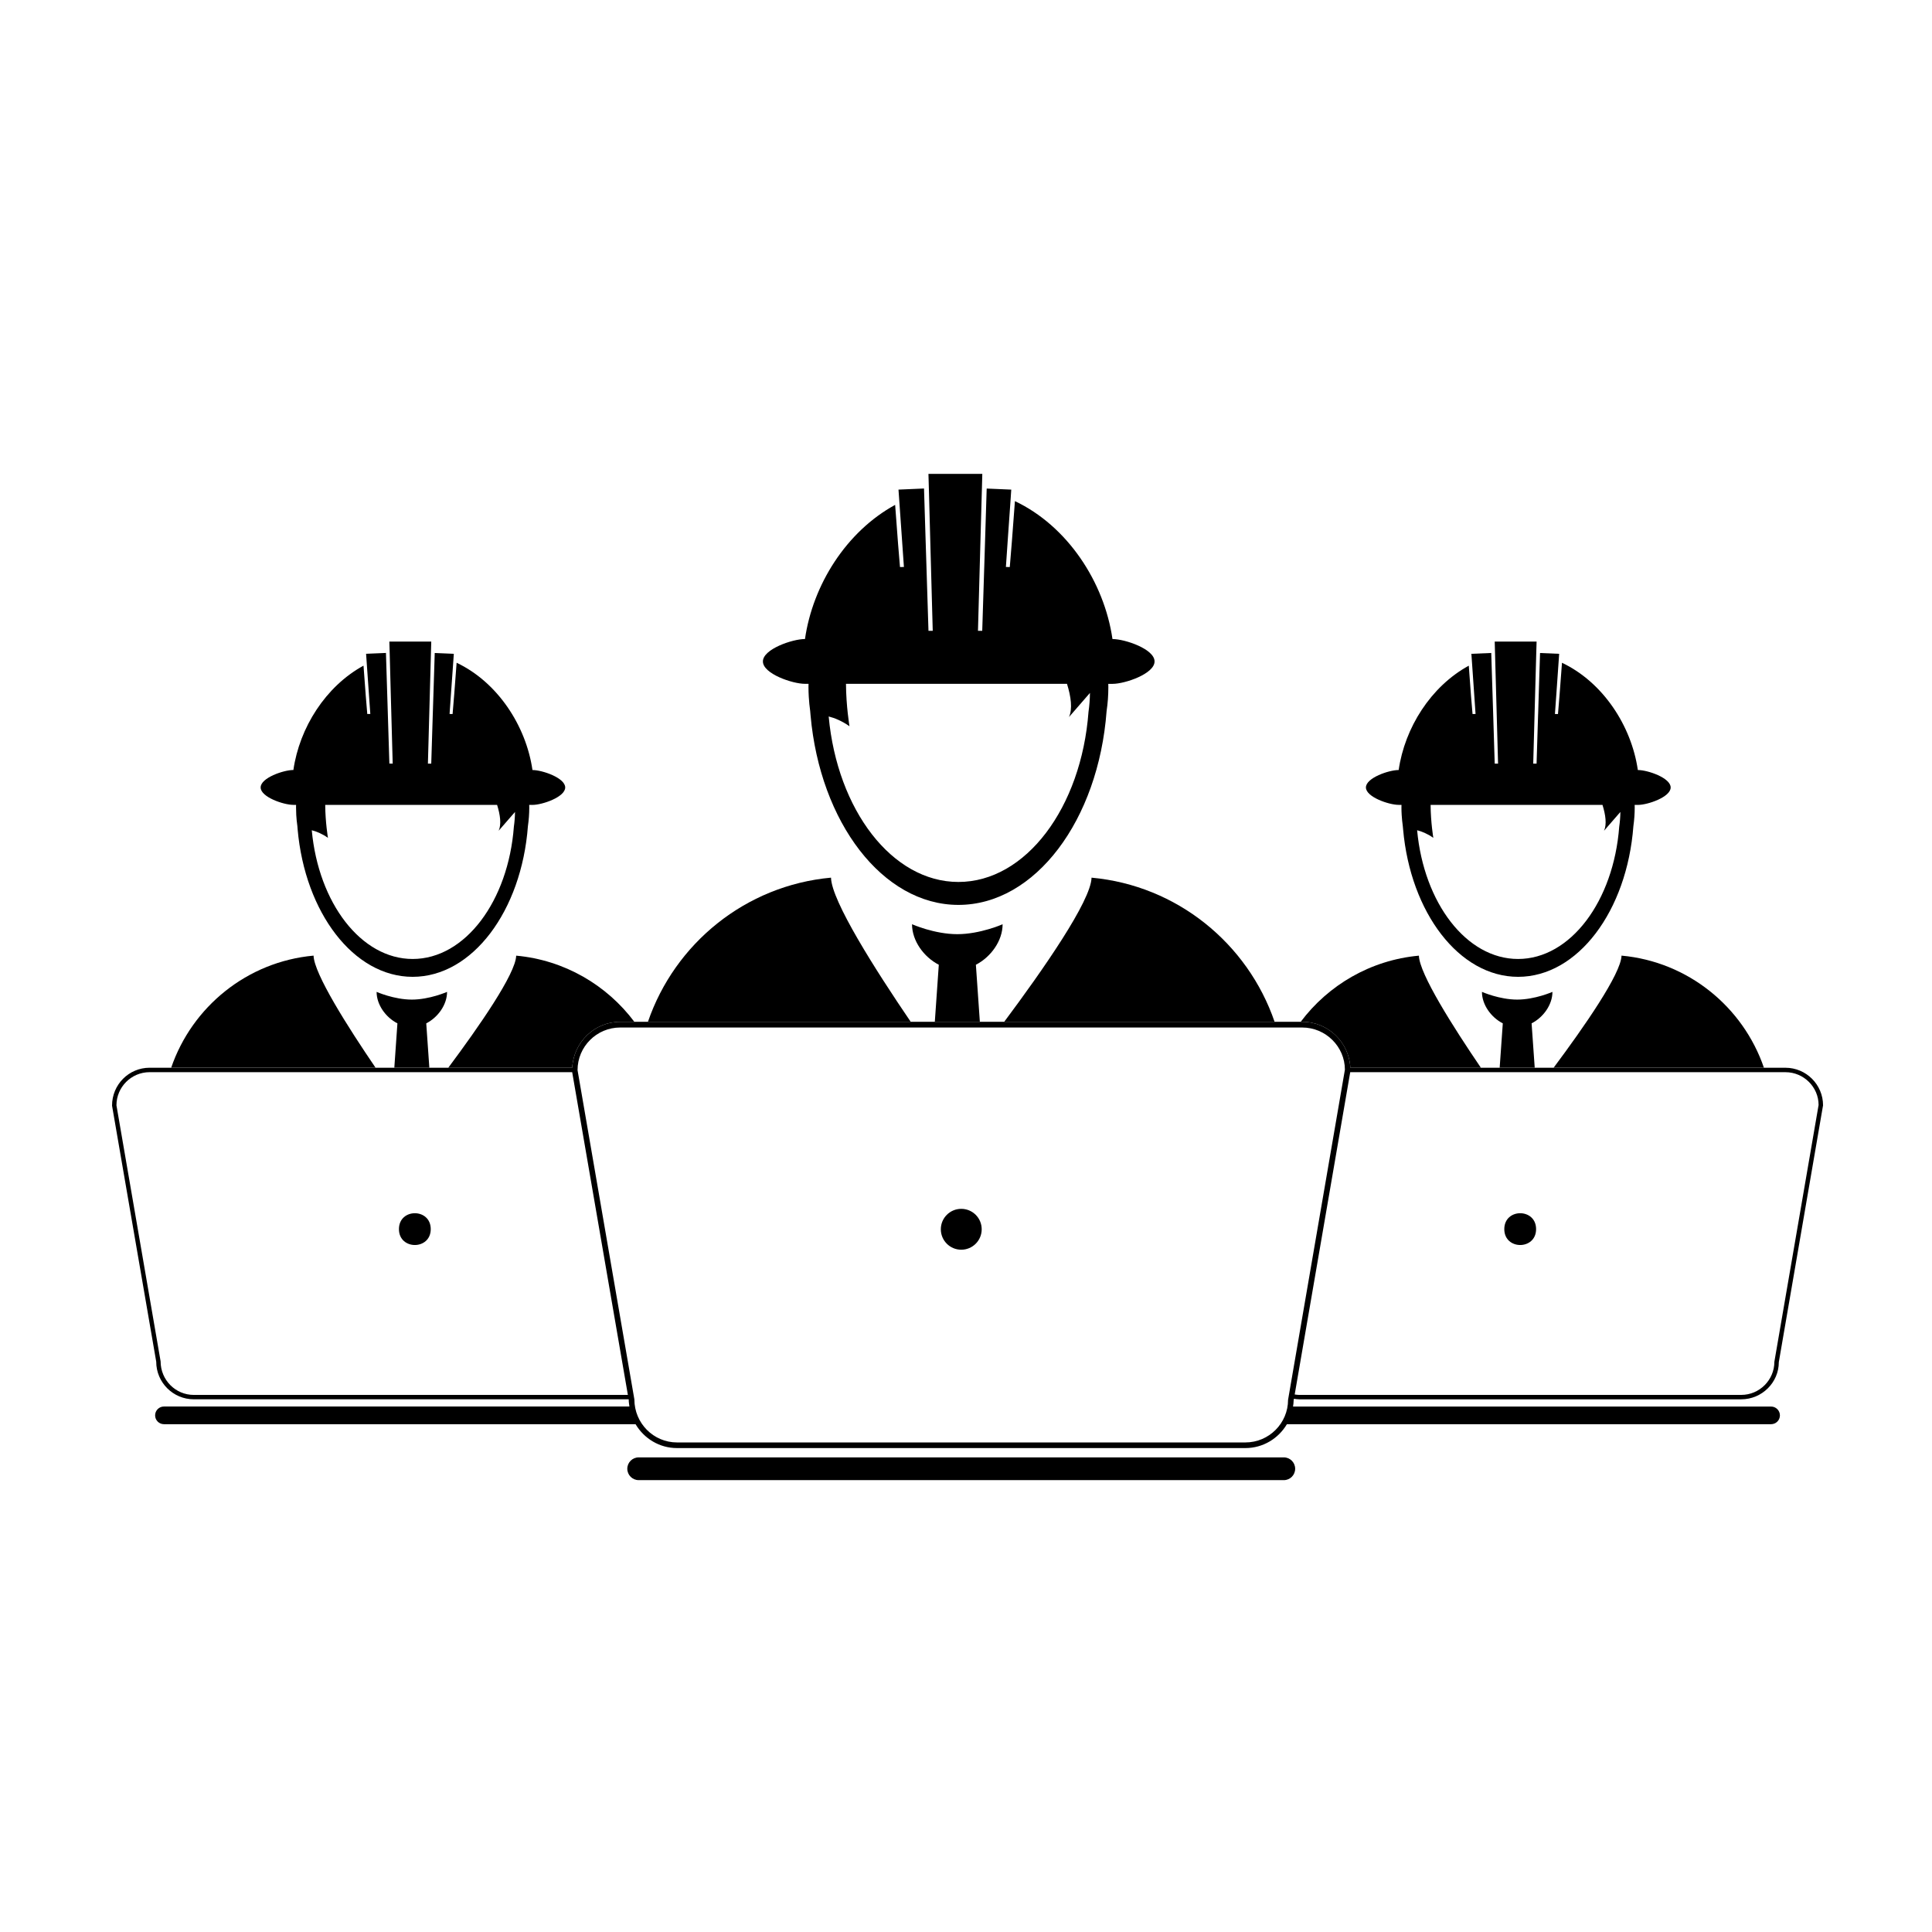<?xml version="1.0" encoding="UTF-8"?>
<!-- Uploaded to: ICON Repo, www.iconrepo.com, Generator: ICON Repo Mixer Tools -->
<svg fill="#000000" width="800px" height="800px" version="1.1" viewBox="144 144 512 512" xmlns="http://www.w3.org/2000/svg">
 <g>
  <path d="m227.1 397.25c-17.613 1.605-32.199 13.559-37.734 29.703h54.16c-7.309-10.73-16.32-24.918-16.426-29.703z"/>
  <path d="m256.96 415.2c3.109-1.594 5.516-4.938 5.516-8.344 0 0-4.625 2.047-9.336 2.047-4.715 0-9.336-2.047-9.336-2.047 0 3.406 2.41 6.75 5.516 8.344l-0.82 11.758h9.281z"/>
  <path d="m308.36 414.79h3.75c-7.305-9.734-18.516-16.367-31.316-17.531-0.105 4.793-9.984 18.973-17.996 29.703h32.848c0.383-6.824 5.91-12.172 12.715-12.172z"/>
  <path d="m258.15 469.73c0 5.613-8.426 5.613-8.426 0 0-5.617 8.426-5.617 8.426 0"/>
  <path d="m221.72 357.3h0.746c0 0.227-0.012 0.449-0.012 0.676 0 0.684 0.023 1.359 0.059 2.031 0.059 0.977 0.152 1.949 0.293 2.906 0.02 0.297 0.047 0.586 0.07 0.875 1.949 22.047 14.848 39.082 30.48 39.082 15.828 0 28.859-17.477 30.547-39.941 0.23-1.613 0.359-3.266 0.359-4.949 0-0.227-0.012-0.449-0.016-0.672h0.879c2.555 0 8.66-2.07 8.66-4.621s-6.106-4.621-8.66-4.621h-0.016c-1.699-11.754-9.27-23.297-20.102-28.43l-0.625 8.258-0.441 5.332-0.801-0.016 0.418-5.941 0.59-8.297 0.117-1.707-5.059-0.215-0.004 0.203-0.277 8.73-0.223 7.039-0.016 0.418-0.402 12.93h-0.883l0.562-20.555 0.242-8.77 0.082-3.019h-11.105l0.098 3.32 0.23 8.691 0.559 20.328-0.879-0.004-0.402-12.938-0.012-0.418-0.211-6.769-0.266-8.625-0.016-0.574-5.266 0.223 0.172 2.457 0.57 8.105 0.379 5.379-0.805 0.016-0.395-4.75-0.605-8.062c-10.066 5.5-16.969 16.461-18.582 27.652h-0.02c-2.551 0-8.656 2.07-8.656 4.621-0.012 2.555 6.09 4.621 8.641 4.621zm8.465 0h45.551c0.828 2.648 1.176 5.168 0.414 6.852l4.332-4.977c-0.016 1.32-0.117 2.625-0.301 3.898-1.477 19.723-12.918 35.066-26.816 35.066-13.672 0-24.969-14.848-26.742-34.113 1.203 0.301 2.68 0.887 4.289 2.004-0.004 0.004-0.699-4.129-0.727-8.73z"/>
  <path d="m489.11 414.79h0.012c6.836 0 12.398 5.406 12.73 12.172h34.602c-7.305-10.734-16.32-24.918-16.43-29.703-12.801 1.168-24.023 7.805-31.32 17.527h0.406z"/>
  <path d="m573.72 397.25c-0.105 4.793-9.98 18.973-17.992 29.703h55.73c-5.539-16.148-20.121-28.098-37.738-29.703z"/>
  <path d="m549.89 415.2c3.109-1.594 5.523-4.938 5.523-8.344 0 0-4.625 2.047-9.34 2.047-4.715 0-9.34-2.047-9.34-2.047 0 3.406 2.414 6.75 5.523 8.344l-0.828 11.758h9.289z"/>
  <path d="m613.36 516.75h-126.69c0.074-0.543 0.16-1.102 0.16-1.672l0.07-0.387c0.465 0.07 0.918 0.141 1.387 0.141h117.16c5.496 0 9.965-4.465 9.957-9.863l11.723-68.043c0-5.492-4.481-9.961-9.961-9.961h-5.707l-55.73-0.004h-53.875c-0.332-6.766-5.894-12.172-12.73-12.172h-180.76c-6.805 0-12.332 5.352-12.723 12.172h-112c-5.492 0-9.961 4.469-9.949 10.055l11.707 67.848c0 5.5 4.469 9.965 9.961 9.965h115.24l0.02 0.121c0 0.621 0.102 1.199 0.18 1.789h-123.35c-1.289 0-2.344 1.047-2.344 2.344 0 1.301 1.055 2.344 2.344 2.344h124.98c2.231 3.769 6.297 6.328 10.984 6.328h150.62c4.715 0 8.785-2.57 11.008-6.328h128.31c1.289 0 2.344-1.043 2.344-2.344-0.008-1.289-1.059-2.332-2.344-2.332zm3.801-88.609c4.84-0.004 8.785 3.941 8.785 8.695l-11.719 68.043c0 4.84-3.941 8.785-8.785 8.785l-117.15 0.004c-0.402 0-0.789-0.07-1.184-0.117l14.715-85.406h115.34zm-421.8 85.527c-4.848 0-8.793-3.945-8.797-8.891l-11.703-67.855c0-4.84 3.941-8.785 8.785-8.785h111.99l14.758 85.531zm278.68 12.594h-150.62c-6.227 0-11.301-5.078-11.309-11.43l-15.055-87.234c0-6.223 5.066-11.297 11.301-11.297h180.75c6.223 0 11.297 5.074 11.305 11.176l-15.062 87.492c-0.004 6.215-5.066 11.293-11.309 11.293z"/>
  <path d="m551.08 469.73c0 5.613-8.426 5.613-8.426 0 0-5.617 8.426-5.617 8.426 0"/>
  <path d="m514.66 357.3h0.754c-0.004 0.227-0.016 0.449-0.016 0.676 0 0.684 0.023 1.359 0.066 2.031 0.066 0.977 0.152 1.949 0.293 2.906 0.031 0.297 0.051 0.586 0.082 0.875 1.949 22.047 14.848 39.082 30.48 39.082 15.828 0 28.859-17.477 30.547-39.941 0.227-1.613 0.352-3.266 0.352-4.949 0-0.227-0.012-0.449-0.016-0.672h0.883c2.559 0 8.66-2.07 8.66-4.621s-6.102-4.621-8.66-4.621l-0.039 0.004c-1.699-11.754-9.273-23.297-20.102-28.43l-0.621 8.258-0.441 5.332-0.805-0.016 0.422-5.941 0.578-8.297 0.117-1.707-5.059-0.215-0.012 0.203-0.277 8.73-0.215 7.039-0.02 0.418-0.402 12.93h-0.887l0.562-20.555 0.242-8.77 0.09-3.019h-11.098l0.09 3.32 0.238 8.691 0.559 20.328h-0.887l-0.402-12.938-0.012-0.418-0.215-6.769-0.273-8.625-0.016-0.574-5.266 0.223 0.172 2.457 0.562 8.105 0.371 5.379-0.797 0.016-0.402-4.75-0.594-8.062c-10.066 5.5-16.969 16.461-18.582 27.652h-0.023c-2.551 0-8.656 2.07-8.656 4.621 0.016 2.547 6.121 4.613 8.672 4.613zm8.465 0h45.551c0.828 2.648 1.168 5.168 0.414 6.852l4.328-4.977c-0.02 1.32-0.117 2.625-0.309 3.898-1.477 19.723-12.914 35.066-26.812 35.066-13.672 0-24.965-14.848-26.746-34.113 1.211 0.301 2.684 0.887 4.293 2.004 0 0.004-0.695-4.129-0.719-8.73z"/>
  <path d="m385.35 414.79c-9.395-13.805-20.988-32.043-21.125-38.203-22.645 2.066-41.398 17.434-48.516 38.203z"/>
  <path d="m433.27 376.59c-0.133 6.16-12.844 24.395-23.148 38.203h71.66c-7.129-20.77-25.871-36.137-48.512-38.203z"/>
  <path d="m402.62 399.67c3.996-2.066 7.082-6.363 7.082-10.734 0 0-5.945 2.629-12 2.629-6.062 0-12.004-2.629-12.004-2.629 0 4.375 3.098 8.672 7.094 10.734l-1.055 15.113h11.934z"/>
  <path d="m484.22 530.22h-170.96c-1.664 0-3.019 1.355-3.019 3.012 0 1.672 1.355 3.019 3.019 3.019h170.96c1.664 0 3.012-1.344 3.012-3.019-0.004-1.664-1.348-3.012-3.012-3.012z"/>
  <path d="m404.16 469.77c0 2.992-2.426 5.418-5.418 5.418-2.992 0-5.414-2.426-5.414-5.418s2.422-5.414 5.414-5.414c2.992 0 5.418 2.422 5.418 5.414"/>
  <path d="m357.31 325.22h0.961c-0.004 0.289-0.016 0.574-0.016 0.867 0 0.883 0.031 1.75 0.082 2.609 0.074 1.258 0.195 2.508 0.371 3.738 0.031 0.383 0.059 0.746 0.098 1.125 2.508 28.344 19.094 50.25 39.188 50.25 20.348 0 37.102-22.477 39.266-51.352 0.309-2.07 0.465-4.195 0.465-6.363 0-0.289-0.012-0.578-0.02-0.863h1.137c3.281 0 11.129-2.66 11.129-5.941 0-3.285-7.848-5.934-11.129-5.934h-0.023c-2.188-15.113-11.926-29.953-25.852-36.551l-0.801 10.617-0.562 6.856-1.027-0.027 0.523-7.637 0.75-10.664 0.145-2.195-6.504-0.281-0.016 0.262-0.348 11.227-0.281 9.055-0.02 0.535-0.523 16.625h-1.129l0.727-26.426 0.316-11.281 0.105-3.883h-14.273l0.121 4.266 0.301 11.176 0.715 26.145h-1.129l-0.523-16.641-0.016-0.535-0.277-8.707-0.344-11.09-0.02-0.742-6.766 0.293 0.223 3.164 0.73 10.418 0.484 6.922-1.039 0.016-0.508-6.109-0.777-10.367c-12.941 7.074-21.82 21.164-23.895 35.555h-0.02c-3.281 0-11.129 2.66-11.129 5.941 0.004 3.269 7.848 5.93 11.129 5.93zm10.887 0h58.566c1.062 3.406 1.508 6.644 0.523 8.812l5.562-6.402c-0.02 1.699-0.145 3.375-0.383 5.012-1.898 25.363-16.609 45.086-34.477 45.086-17.578 0-32.102-19.094-34.379-43.855 1.547 0.387 3.445 1.145 5.512 2.586 0-0.004-0.898-5.324-0.926-11.238z"/>
 </g>
</svg>